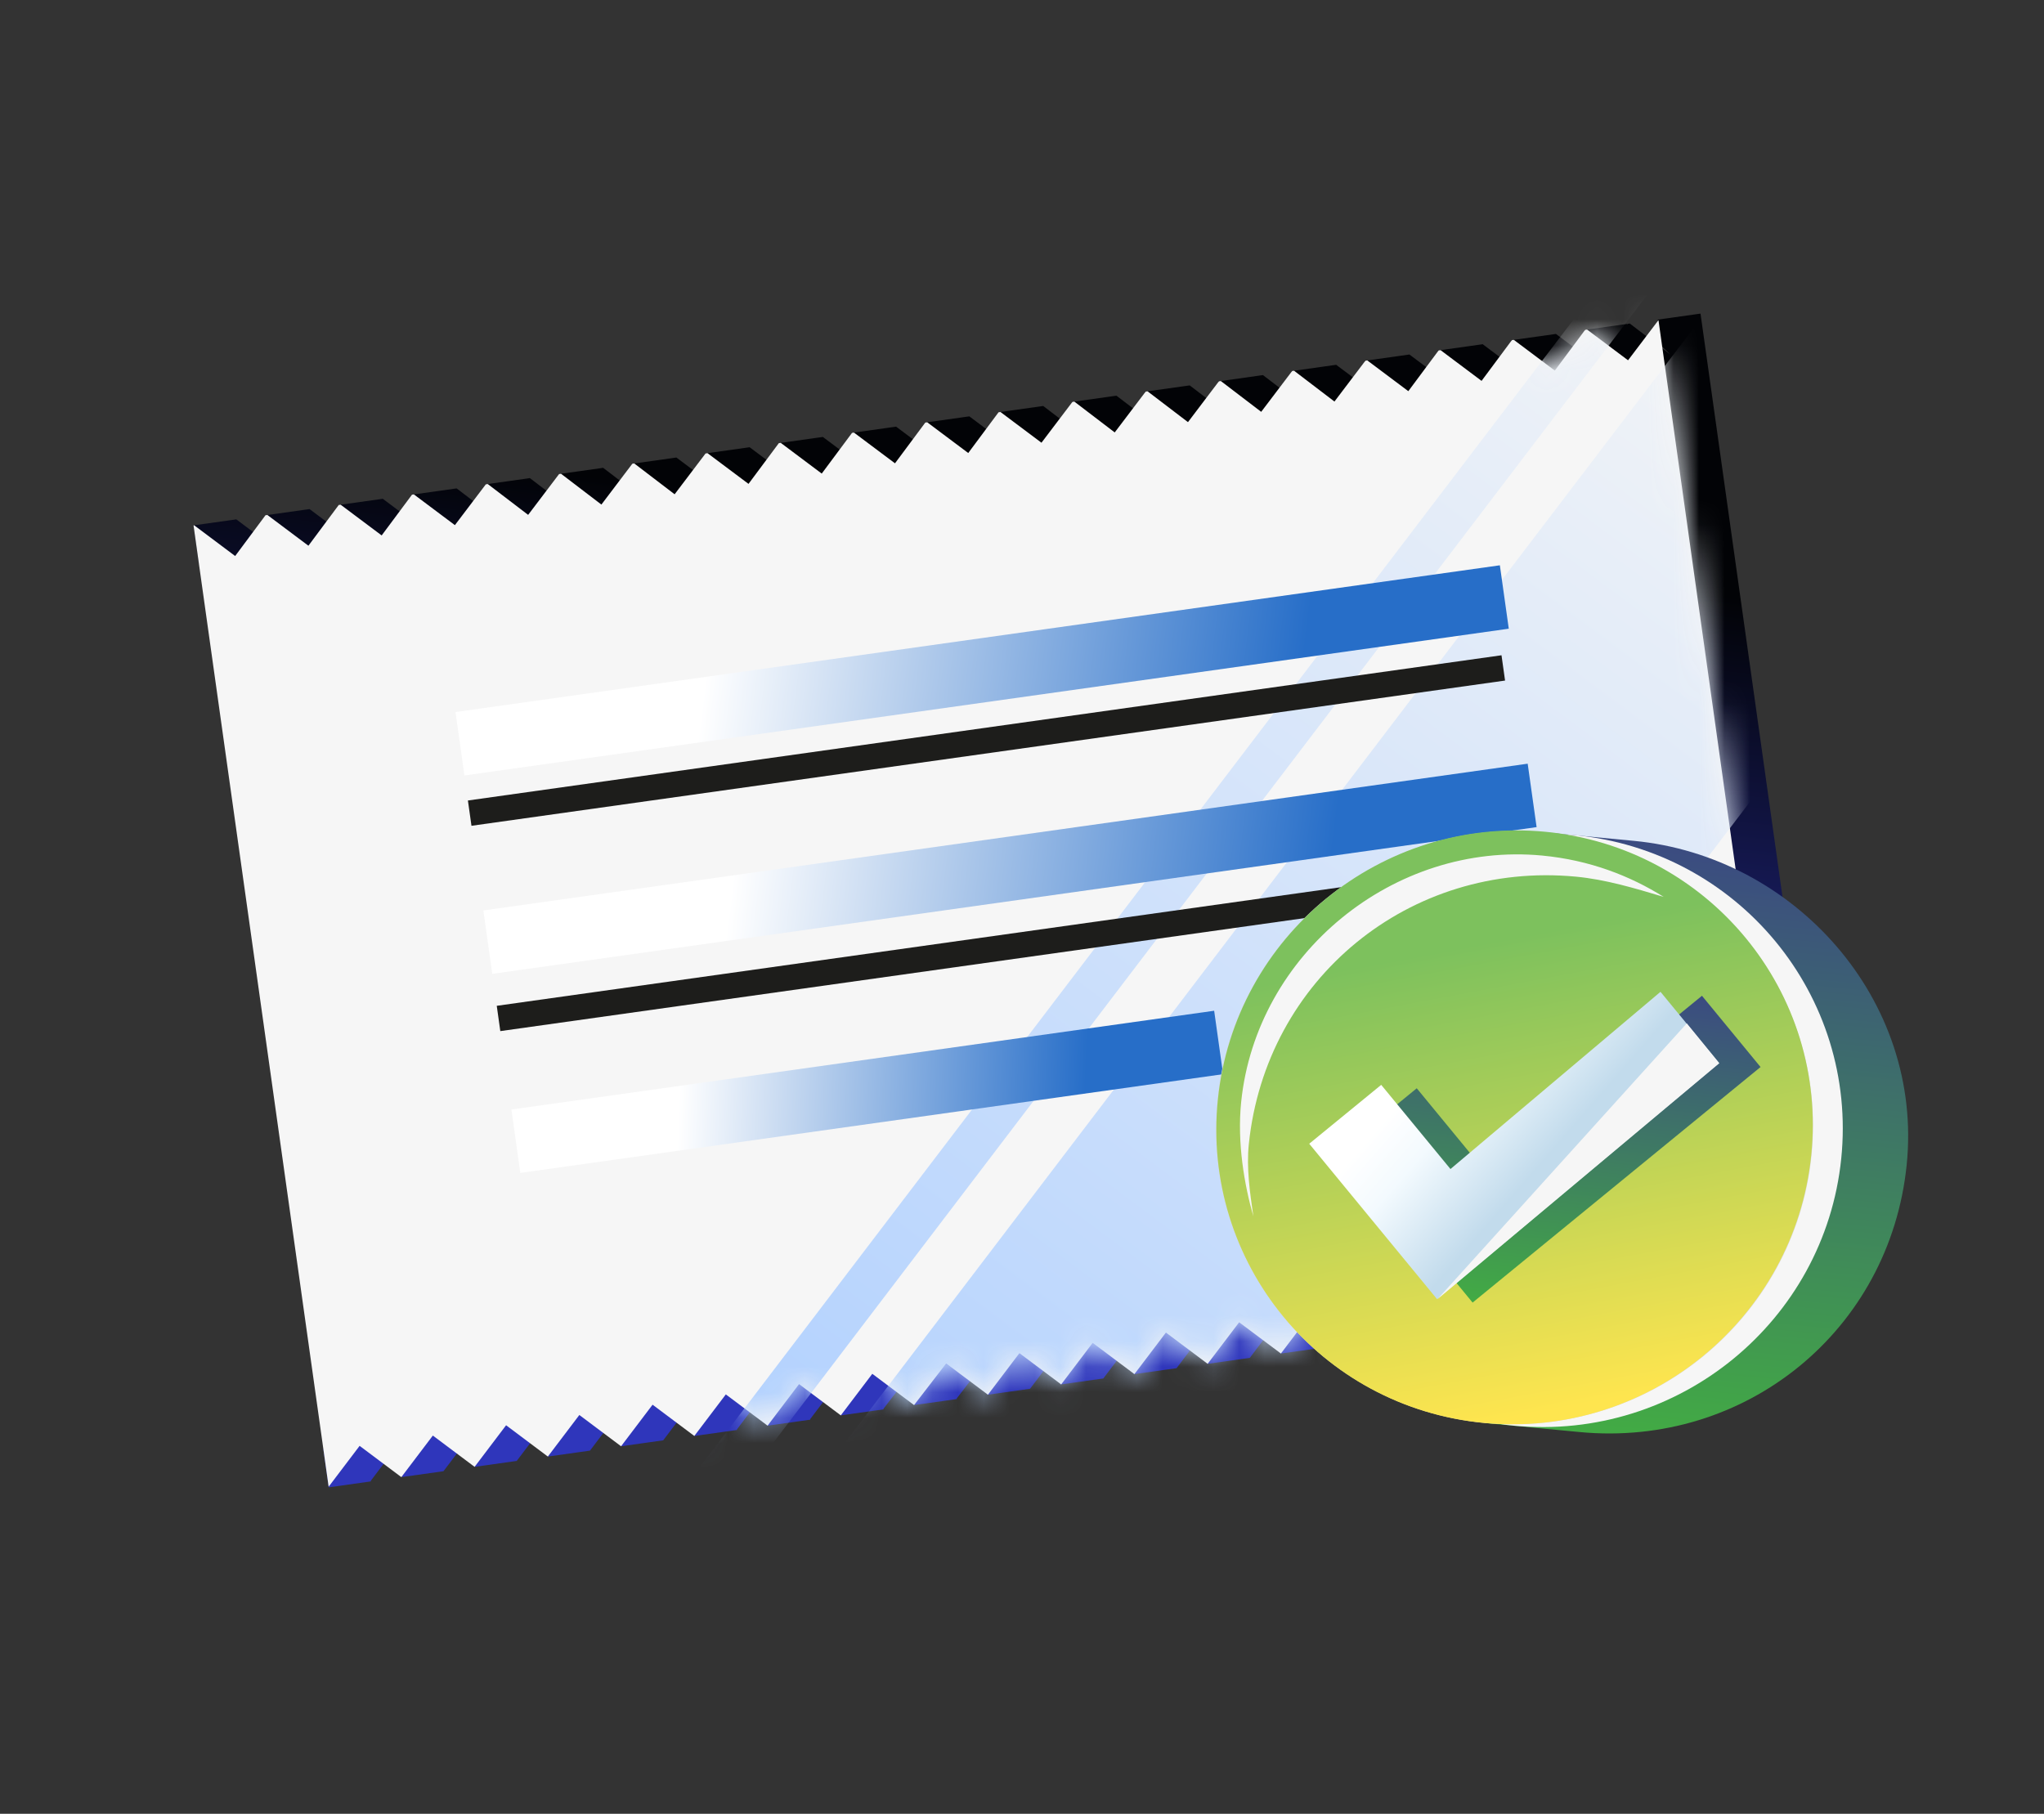 <svg width="80" height="71" viewBox="0 0 80 71" fill="none" xmlns="http://www.w3.org/2000/svg">
<rect x="0" y="0" width="80" height="71" fill="#333333" stroke="none"/>
<path d="M66.56 12.301L66.556 12.276L64.883 12.511L65.028 13.544L65.369 13.871L63.789 12.665L63.715 12.675L63.693 12.704L63.69 12.679L62.016 12.914L62.161 13.947L62.503 14.274L60.897 13.071L60.823 13.082L59.149 13.317L59.294 14.349L59.636 14.677L58.031 13.474L57.956 13.485L56.283 13.72L56.428 14.752L56.77 15.08L55.164 13.877L55.09 13.887L53.416 14.123L53.558 15.13L53.903 15.483L52.297 14.28L52.223 14.29L50.549 14.526L50.691 15.533L51.011 15.889L49.431 14.683L49.356 14.693L47.683 14.929L47.824 15.936L48.145 16.292L46.564 15.086L46.49 15.096L44.816 15.331L44.958 16.339L45.278 16.695L43.697 15.489L43.623 15.499L41.949 15.734L42.091 16.742L42.411 17.098L40.831 15.892L40.757 15.902L39.083 16.137L39.224 17.145L39.545 17.501L37.939 16.298L37.89 16.305L37.865 16.308L36.216 16.54L36.354 17.523L36.678 17.904L35.073 16.701L35.023 16.708L34.998 16.711L33.349 16.943L33.488 17.926L33.812 18.307L32.206 17.104L32.157 17.111L32.132 17.114L30.483 17.346L30.621 18.329L30.945 18.71L29.339 17.506L29.29 17.514L29.265 17.517L27.616 17.749L27.754 18.732L28.078 19.113L26.473 17.909L26.423 17.916L26.398 17.92L24.749 18.152L24.888 19.135L25.187 19.519L23.606 18.312L23.557 18.319L23.532 18.323L21.883 18.555L22.021 19.538L22.32 19.922L20.739 18.715L20.69 18.722L20.665 18.726L19.016 18.957L19.151 19.916L19.453 20.325L17.873 19.118L17.823 19.125L17.799 19.128L16.149 19.36L16.284 20.319L16.587 20.727L14.981 19.524L14.907 19.535L13.283 19.763L13.418 20.722L13.72 21.13L12.115 19.927L12.04 19.938L10.441 20.163L10.576 21.121L10.854 21.533L9.248 20.33L9.223 20.334L7.574 20.565L7.785 22.065L9.434 21.833L14.305 56.49L12.656 56.721L12.866 58.221L14.515 57.989L14.512 57.964L15.724 56.365L15.598 56.859L15.733 57.818L17.357 57.59L18.59 55.963L18.44 56.46L18.575 57.419L20.224 57.187L21.457 55.56L21.307 56.057L21.442 57.016L23.091 56.784L24.324 55.157L24.17 55.63L24.308 56.613L25.957 56.381L27.19 54.754L27.037 55.227L27.175 56.21L28.849 55.975L28.845 55.95L30.057 54.351L29.903 54.824L30.042 55.807L31.715 55.572L31.712 55.547L32.924 53.948L32.77 54.421L32.908 55.404L34.582 55.169L34.579 55.144L35.815 53.542L35.637 54.018L35.775 55.001L37.449 54.766L37.445 54.741L38.682 53.139L38.503 53.615L38.642 54.598L40.315 54.363L41.548 52.736L41.367 53.188L41.508 54.195L43.182 53.96L44.415 52.333L44.233 52.785L44.375 53.792L46.049 53.557L47.282 51.93L47.128 52.403L47.266 53.386L48.915 53.154L50.148 51.527L49.995 52L50.133 52.983L51.782 52.752L53.015 51.124L53.522 51.504L53.66 52.488L54.649 52.349L55.882 50.722L56.389 51.102L56.527 52.085L57.54 51.942L58.748 50.319L59.28 50.695L59.418 51.678L60.382 51.543L60.407 51.539L61.64 49.912L62.122 50.296L62.26 51.279L63.273 51.136L64.506 49.51L65.013 49.889L65.151 50.873L66.14 50.734L67.373 49.107L67.88 49.486L68.018 50.47L69.007 50.331L70.24 48.704L70.718 49.062L70.86 50.07L71.849 49.931L71.845 49.907L66.56 12.301Z" fill="url(#paint0_linear_16905_197495)"/>
<path d="M70.196 50.139L64.911 12.532L63.72 14.103L62.115 12.9L62.041 12.911L60.854 14.506L59.248 13.303L59.174 13.313L57.987 14.909L56.382 13.706L56.307 13.716L55.12 15.312L53.515 14.109L53.441 14.119L52.229 15.718L50.648 14.512L50.574 14.522L49.362 16.121L47.782 14.915L47.707 14.925L46.496 16.524L44.915 15.318L44.841 15.328L43.629 16.927L42.048 15.72L41.974 15.731L40.762 17.33L39.157 16.127L39.083 16.137L37.896 17.733L36.29 16.53L36.216 16.54L35.029 18.136L33.423 16.933L33.349 16.943L32.162 18.538L30.557 17.335L30.483 17.346L29.296 18.941L27.69 17.738L27.616 17.749L26.404 19.348L24.824 18.141L24.749 18.152L23.538 19.751L21.957 18.544L21.883 18.555L20.671 20.154L19.09 18.947L19.016 18.957L17.804 20.556L16.199 19.353L16.125 19.364L14.938 20.959L13.332 19.756L13.258 19.767L12.071 21.362L10.466 20.159L10.391 20.169L9.204 21.765L7.599 20.562L7.574 20.565L12.863 58.196L14.075 56.597L15.708 57.821L16.941 56.194L18.575 57.419L19.808 55.791L21.442 57.016L22.675 55.389L24.308 56.613L25.541 54.986L27.175 56.21L28.408 54.583L30.042 55.807L31.274 54.18L32.908 55.404L34.141 53.777L35.775 55.001L37.032 53.371L38.666 54.595L39.899 52.968L41.533 54.192L42.766 52.565L44.4 53.789L45.633 52.162L47.266 53.386L48.499 51.759L50.133 52.983L51.366 51.356L52.999 52.58L54.233 50.953L55.866 52.178L57.099 50.55L58.733 51.775L59.966 50.148L61.624 51.368L62.857 49.741L64.491 50.965L65.724 49.338L67.358 50.562L68.591 48.935L70.196 50.139Z" fill="#F6F6F6"/>
<mask id="mask0_16905_197495" style="mask-type:alpha" maskUnits="userSpaceOnUse" x="7" y="12" width="64" height="47">
<path d="M70.196 50.139L64.911 12.532L63.72 14.103L62.115 12.9L62.041 12.911L60.854 14.506L59.248 13.303L59.174 13.313L57.987 14.909L56.382 13.706L56.307 13.716L55.12 15.312L53.515 14.109L53.441 14.119L52.229 15.718L50.648 14.512L50.574 14.522L49.362 16.121L47.782 14.915L47.707 14.925L46.496 16.524L44.915 15.318L44.841 15.328L43.629 16.927L42.048 15.72L41.974 15.731L40.762 17.33L39.157 16.127L39.083 16.137L37.896 17.733L36.29 16.53L36.216 16.54L35.029 18.136L33.423 16.933L33.349 16.943L32.162 18.538L30.557 17.335L30.483 17.346L29.296 18.941L27.69 17.738L27.616 17.749L26.404 19.348L24.824 18.141L24.749 18.152L23.538 19.751L21.957 18.544L21.883 18.555L20.671 20.154L19.09 18.947L19.016 18.957L17.804 20.556L16.199 19.353L16.125 19.364L14.938 20.959L13.332 19.756L13.258 19.767L12.071 21.362L10.466 20.159L10.391 20.169L9.204 21.765L7.599 20.562L7.574 20.565L12.863 58.196L14.075 56.597L15.708 57.821L16.941 56.194L18.575 57.419L19.808 55.791L21.442 57.016L22.675 55.389L24.308 56.613L25.541 54.986L27.175 56.21L28.408 54.583L30.042 55.807L31.274 54.18L32.908 55.404L34.141 53.777L35.775 55.001L37.032 53.371L38.666 54.595L39.899 52.968L41.533 54.192L42.766 52.565L44.4 53.789L45.633 52.162L47.266 53.386L48.499 51.759L50.133 52.983L51.366 51.356L52.999 52.58L54.233 50.953L55.866 52.178L57.099 50.55L58.733 51.775L59.966 50.148L61.624 51.368L62.857 49.741L64.491 50.965L65.724 49.338L67.358 50.562L68.591 48.935L70.196 50.139Z" fill="#F6F6F6"/>
</mask>
<g mask="url(#mask0_16905_197495)">
<rect width="1.712" height="67.122" transform="matrix(0.802 0.598 -0.606 0.796 65.891 6.853)" fill="url(#paint1_linear_16905_197495)"/>
<rect width="12.983" height="67.533" transform="matrix(0.802 0.598 -0.606 0.796 68.84 9.49)" fill="url(#paint2_linear_16905_197495)"/>
</g>
<g style="mix-blend-mode:multiply">
<path d="M58.703 22.128L17.828 27.872L18.177 30.355L59.052 24.61L58.703 22.128Z" fill="url(#paint3_linear_16905_197495)"/>
</g>
<g style="mix-blend-mode:multiply">
<path d="M59.792 29.894L18.918 35.639L19.267 38.121L60.141 32.377L59.792 29.894Z" fill="url(#paint4_linear_16905_197495)"/>
</g>
<g style="mix-blend-mode:multiply">
<path d="M47.521 39.565L20.016 43.431L20.364 45.913L47.87 42.048L47.521 39.565Z" fill="url(#paint5_linear_16905_197495)"/>
</g>
<path d="M63.358 39.845L53.275 41.262C52.014 41.439 51.122 42.617 51.298 43.871C51.474 45.124 52.657 46.011 53.917 45.834L64 44.417C65.26 44.239 66.153 43.061 65.977 41.808C65.801 40.554 64.643 39.664 63.358 39.845Z" stroke="#1D1D1B" stroke-miterlimit="10"/>
<path d="M18.383 31.83L58.837 26.145" stroke="#1D1D1B" stroke-miterlimit="10"/>
<path d="M19.512 39.867L59.966 34.182" stroke="#1D1D1B" stroke-miterlimit="10"/>
<path d="M63.951 32.915C63.951 32.915 63.719 32.893 63.951 32.915L60.464 32.583L60.417 33.045C55.626 33.99 51.69 38.051 51.146 43.368C50.602 48.686 53.664 53.179 58.148 55.24L58.1 55.702L61.587 56.034C61.587 56.034 61.587 56.034 61.82 56.056C68.329 56.676 73.963 52.076 74.625 45.603C75.287 39.13 70.228 33.512 63.951 32.915Z" fill="url(#paint6_linear_16905_197495)"/>
<path d="M59.259 55.808C65.678 56.419 71.411 51.739 72.064 45.355C72.716 38.971 68.042 33.3 61.623 32.689C55.204 32.078 49.471 36.758 48.818 43.142C48.165 49.527 52.84 55.197 59.259 55.808Z" fill="#F6F6F6"/>
<path d="M58.095 55.698C64.514 56.309 70.247 51.629 70.9 45.245C71.552 38.861 66.878 33.19 60.459 32.579C54.04 31.968 48.307 36.648 47.654 43.032C47.001 49.416 51.676 55.087 58.095 55.698Z" fill="#DADADA"/>
<path d="M58.087 55.701C64.5 56.307 70.231 51.618 70.889 45.227C71.547 38.836 66.882 33.164 60.469 32.558C54.057 31.952 48.325 36.642 47.667 43.032C47.01 49.423 51.675 55.095 58.087 55.701Z" fill="url(#paint7_linear_16905_197495)"/>
<path d="M48.877 44.791C49.544 38.31 55.177 33.702 61.679 34.316C62.84 34.426 63.978 34.767 65.115 35.108C63.793 34.282 62.215 33.666 60.357 33.49C54.552 32.941 49.175 37.341 48.579 43.127C48.412 44.747 48.71 46.411 49.055 47.612C48.918 46.664 48.781 45.717 48.877 44.791Z" fill="#F6F6F6"/>
<path d="M57.636 50.989L52.633 44.905L55.45 42.6L58.16 45.895L66.613 38.979L68.906 41.768L57.636 50.989Z" fill="url(#paint8_linear_16905_197495)"/>
<path d="M56.245 50.855L51.242 44.771L54.059 42.466L56.77 45.761L64.99 38.824L67.283 41.612L56.245 50.855Z" fill="url(#paint9_linear_16905_197495)"/>
<path d="M56.262 50.855L66.019 40.059L67.291 41.619L56.262 50.855Z" fill="#F6F6F6"/>
<defs>
<linearGradient id="paint0_linear_16905_197495" x1="35.224" y1="19.926" x2="32.383" y2="46.752" gradientUnits="userSpaceOnUse">
<stop stop-color="#020306"/>
<stop offset="1" stop-color="#2F36BB"/>
</linearGradient>
<linearGradient id="paint1_linear_16905_197495" x1="0.856" y1="0" x2="0.856" y2="67.122" gradientUnits="userSpaceOnUse">
<stop stop-color="#F6F6F6"/>
<stop offset="1" stop-color="#ACCEFF"/>
</linearGradient>
<linearGradient id="paint2_linear_16905_197495" x1="6.492" y1="0" x2="6.492" y2="67.533" gradientUnits="userSpaceOnUse">
<stop stop-color="#F6F6F6"/>
<stop offset="1" stop-color="#ACCEFF"/>
</linearGradient>
<linearGradient id="paint3_linear_16905_197495" x1="27.798" y1="24.961" x2="50.778" y2="27.841" gradientUnits="userSpaceOnUse">
<stop stop-color="white"/>
<stop offset="1" stop-color="#276EC8"/>
</linearGradient>
<linearGradient id="paint4_linear_16905_197495" x1="28.888" y1="32.728" x2="51.867" y2="35.607" gradientUnits="userSpaceOnUse">
<stop stop-color="white"/>
<stop offset="1" stop-color="#276EC8"/>
</linearGradient>
<linearGradient id="paint5_linear_16905_197495" x1="26.656" y1="40.987" x2="42.527" y2="41.631" gradientUnits="userSpaceOnUse">
<stop stop-color="white"/>
<stop offset="1" stop-color="#276EC8"/>
</linearGradient>
<linearGradient id="paint6_linear_16905_197495" x1="64.067" y1="32.926" x2="61.865" y2="56.061" gradientUnits="userSpaceOnUse">
<stop stop-color="#3B4B81"/>
<stop offset="1" stop-color="#42AB44"/>
</linearGradient>
<linearGradient id="paint7_linear_16905_197495" x1="54.78" y1="37.544" x2="58.19" y2="55.682" gradientUnits="userSpaceOnUse">
<stop stop-color="#7DC15D"/>
<stop offset="1" stop-color="#FEE54F"/>
</linearGradient>
<linearGradient id="paint8_linear_16905_197495" x1="61.27" y1="38.474" x2="60.065" y2="51.219" gradientUnits="userSpaceOnUse">
<stop stop-color="#3B4B81"/>
<stop offset="1" stop-color="#42AB44"/>
</linearGradient>
<linearGradient id="paint9_linear_16905_197495" x1="60.179" y1="45.725" x2="55.834" y2="41.943" gradientUnits="userSpaceOnUse">
<stop stop-color="#C2DBEC"/>
<stop offset="0.653" stop-color="#F3FAFE"/>
<stop offset="1" stop-color="white"/>
</linearGradient>
</defs>
</svg>
